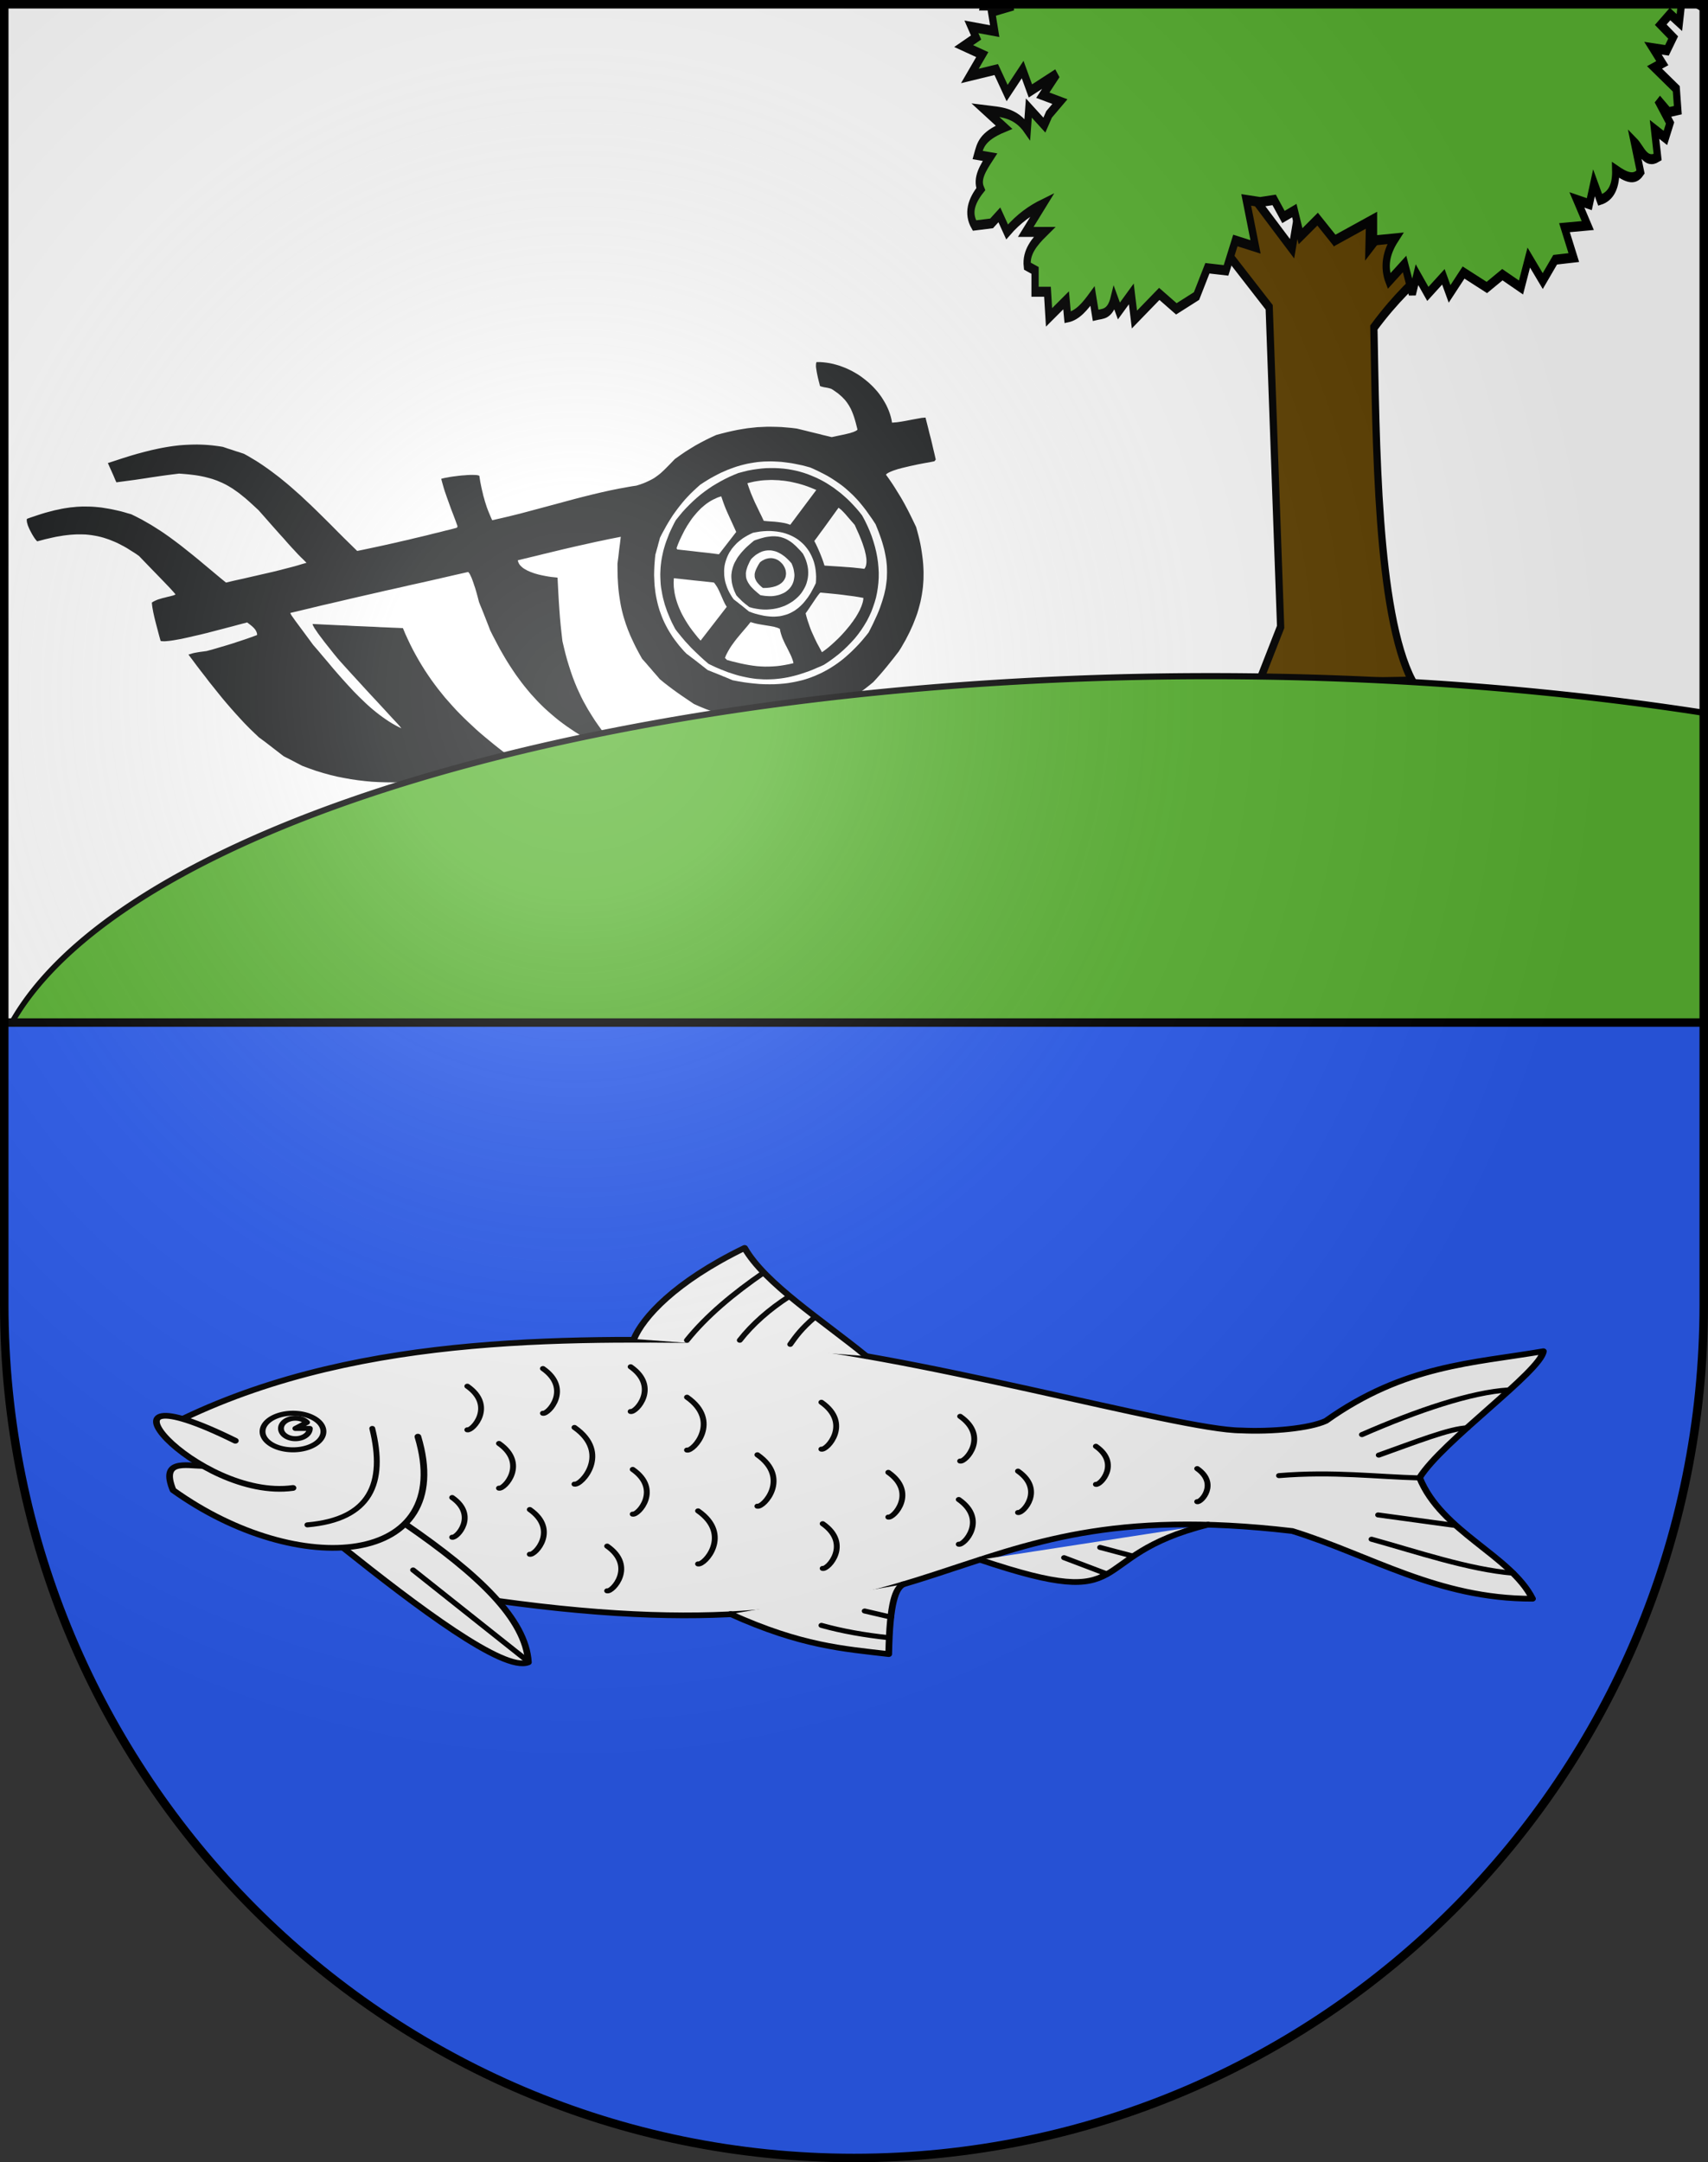 <?xml version="1.0" encoding="UTF-8" standalone="no"?>
<!-- Created with Inkscape (http://www.inkscape.org/) -->

<svg
   xmlns:dc="http://purl.org/dc/elements/1.1/"
   xmlns:cc="http://creativecommons.org/ns#"
   xmlns:rdf="http://www.w3.org/1999/02/22-rdf-syntax-ns#"
   xmlns:svg="http://www.w3.org/2000/svg"
   xmlns="http://www.w3.org/2000/svg"
   xmlns:xlink="http://www.w3.org/1999/xlink"
   version="1.0"
   width="603"
   height="763"
   id="svg20">
  <rect width="100%" height="100%" fill="#333333" stroke="none"/>
  <desc
     id="desc22">Coat of Arms of Canton of Freiburg (Fribourg)</desc>
  <defs
     id="defs29">
    <linearGradient
       id="linearGradient2893">
      <stop
         id="stop2895"
         style="stop-color:#ffffff;stop-opacity:0.314"
         offset="0" />
      <stop
         id="stop2897"
         style="stop-color:#ffffff;stop-opacity:0.251"
         offset="0.19" />
      <stop
         id="stop2901"
         style="stop-color:#6b6b6b;stop-opacity:0.125"
         offset="0.6" />
      <stop
         id="stop2899"
         style="stop-color:#000000;stop-opacity:0.125"
         offset="1" />
    </linearGradient>
    <radialGradient
       cx="858.042"
       cy="579.933"
       r="300"
       fx="858.042"
       fy="579.933"
       id="radialGradient3236"
       xlink:href="#linearGradient2893"
       gradientUnits="userSpaceOnUse"
       gradientTransform="matrix(1.215,0,0,1.267,-839.192,-490.489)" />
    <clipPath
       id="clipPath4177">
      <path
         d="m 1.5,1.5 0,458.868 C 1.5,626.679 135.815,761.5 301.5,761.5 467.185,761.5 601.5,626.679 601.5,460.368 L 601.5,1.5 1.5,1.5 z"
         id="path4179"
         style="fill:none;stroke:#000000;stroke-width:3;stroke-miterlimit:4;stroke-opacity:1;stroke-dasharray:none;display:inline" />
    </clipPath>
    <clipPath
       id="clipPath4181">
      <path
         d="m 1.5,1.5 0,458.868 C 1.5,626.679 135.815,761.5 301.5,761.5 467.185,761.5 601.5,626.679 601.5,460.368 L 601.5,1.5 1.5,1.5 z"
         id="path4183"
         style="fill:none;stroke:#000000;stroke-width:3;stroke-miterlimit:4;stroke-opacity:1;stroke-dasharray:none;display:inline" />
    </clipPath>
    <clipPath
       id="clipPath4251">
      <path
         d="m -134.111,23.494 0,387.337 c 0,140.385 134.315,254.19 300,254.19 165.685,0 300,-113.805 300,-254.19 l 0,-387.337 -600,0 z"
         id="path4253"
         style="fill:none;stroke:#000000;stroke-width:3;stroke-miterlimit:4;stroke-opacity:1;stroke-dasharray:none;display:inline" />
    </clipPath>
    <clipPath
       id="clipPath4255">
      <path
         d="m -272.243,99.732 0,273.466 c 0,99.114 110.082,179.462 245.875,179.462 135.793,0 245.875,-80.348 245.875,-179.462 l 0,-273.466 -491.749,0 z"
         id="path4257"
         style="fill:none;stroke:#000000;stroke-width:3;stroke-miterlimit:4;stroke-opacity:1;stroke-dasharray:none;display:inline" />
    </clipPath>
  </defs>
  <g
     id="layer1"
     style="display:inline">
    <path
       d="m 1.5,1.5 0,458.868 C 1.5,626.678 135.815,761.5 301.5,761.5 467.185,761.5 601.5,626.678 601.5,460.368 l 0,-458.868 -600,0 z"
       id="path1899"
       style="fill:#ffffff;fill-opacity:1" />
  </g>
  <g
     id="layer2"
     style="display:inline">
    <g
       transform="matrix(-0.657,-0.461,-0.491,0.634,736.821,480.457)"
       id="g3075">
      <path
         d="m 789.927,238.11 -1.159,-0.192 -1.159,-0.153 -1.159,-0.153 -1.159,-0.153 -1.121,-0.153 -1.159,-0.153 -1.121,-0.153 -3.169,-0.844 -3.092,-0.882 -2.976,-0.997 -2.937,-1.074 -2.86,-1.151 -2.782,-1.266 -2.744,-1.304 -2.667,-1.381 -2.628,-1.458 -2.551,-1.496 -2.512,-1.611 -2.435,-1.649 -2.396,-1.688 -2.396,-1.764 -2.319,-1.803 -2.28,-1.841 -2.241,-1.879 -2.203,-1.956 -2.203,-1.956 -2.164,-2.033 -2.164,-2.033 -2.125,-2.071 -2.087,-2.11 -2.087,-2.11 -4.174,-4.296 -4.135,-4.373 -4.135,-4.373 -4.174,-4.411 2.628,0 2.628,-0.038 2.628,-0.038 2.589,-0.077 2.589,-0.115 2.551,-0.153 2.551,-0.192 2.512,-0.192 2.551,-0.23 2.512,-0.269 2.473,-0.345 2.512,-0.345 2.473,-0.384 2.435,-0.422 2.473,-0.46 2.435,-0.537 2.435,-0.575 2.435,-0.575 2.435,-0.69 2.396,-0.69 2.396,-0.767 2.396,-0.805 2.396,-0.882 2.396,-0.921 2.396,-0.997 2.357,-1.036 2.396,-1.112 2.357,-1.151 2.357,-1.227 2.357,-1.304 2.357,-1.342 2.357,-1.458 2.048,1.342 2.01,1.342 2.048,1.342 2.01,1.342 2.048,1.304 2.01,1.342 2.048,1.342 2.01,1.342 2.048,1.342 2.048,1.304 2.01,1.342 2.048,1.342 2.048,1.342 2.048,1.342 2.01,1.304 2.048,1.342 -0.077,0.153 -0.193,0.153 -0.309,0.153 -0.348,0.192 -0.889,0.422 -1.159,0.422 -1.314,0.499 -1.507,0.499 -1.584,0.499 -1.662,0.537 -3.285,0.959 -3.014,0.882 -2.357,0.652 -1.353,0.345 -4.56,1.036 -4.328,0.959 -4.058,0.882 -3.826,0.844 -3.555,0.767 -3.323,0.69 -3.014,0.652 -2.705,0.575 -2.435,0.537 -2.125,0.46 -1.855,0.384 -1.469,0.307 -1.198,0.269 -0.812,0.23 -0.502,0.153 -0.155,0.077 1.546,0.23 1.546,0.192 1.584,0.153 1.623,0.077 1.623,0.038 1.623,0 1.662,-0.038 1.662,-0.077 1.662,-0.115 1.7,-0.153 1.662,-0.192 1.7,-0.23 1.739,-0.269 1.7,-0.268 1.739,-0.307 1.7,-0.307 3.439,-0.729 3.439,-0.767 3.401,-0.805 3.401,-0.844 3.323,-0.882 3.285,-0.844 3.208,-0.844 3.13,-0.767 5.449,-1.803 4.096,-1.342 2.937,-0.959 1.971,-0.69 1.198,-0.422 0.618,-0.307 0.155,-0.077 0.116,-0.077 0.039,-0.077 0,-0.077 -4.792,-5.715 -4.212,-5.063 -3.787,-4.449 -3.362,-3.989 -3.053,-3.605 -2.782,-3.26 -2.589,-3.03 -2.473,-2.915 -2.435,-2.8 -2.435,-2.838 -2.512,-2.953 -2.705,-3.107 -2.898,-3.375 -3.208,-3.759 -3.555,-4.181 -4.019,-4.679 -0.232,0.038 -0.271,0.077 -0.309,0.077 -0.348,0.153 -0.773,0.422 -0.889,0.499 -0.927,0.614 -1.005,0.69 -1.005,0.729 -1.043,0.729 -1.932,1.496 -1.623,1.304 -1.121,0.921 -0.425,0.345 -1.43,0.921 -1.43,0.882 -1.469,0.921 -1.43,0.921 -1.43,0.921 -1.43,0.921 -1.43,0.921 -1.391,0.921 -2.164,1.151 -2.125,1.074 -2.125,1.074 -2.087,1.036 -2.087,0.959 -2.125,0.959 -2.048,0.882 -2.087,0.844 -2.087,0.805 -2.048,0.767 -2.048,0.69 -2.087,0.69 -2.048,0.614 -2.087,0.575 -2.048,0.537 -2.087,0.46 -2.087,0.46 -2.087,0.384 -2.125,0.345 -2.125,0.268 -2.125,0.23 -2.125,0.192 -2.164,0.153 -2.203,0.077 -2.203,0.038 -2.203,-0.038 -2.241,-0.038 -2.28,-0.153 -2.28,-0.153 -2.357,-0.23 -2.319,-0.307 -2.396,-0.345 -1.391,-0.384 -1.391,-0.384 -1.391,-0.422 -1.391,-0.384 -1.353,-0.384 -1.391,-0.384 -1.353,-0.384 -1.353,-0.345 1.662,-0.384 1.7,-0.384 1.7,-0.384 1.662,-0.384 1.7,-0.345 1.662,-0.384 1.7,-0.345 1.7,-0.384 2.821,-0.959 2.744,-0.997 2.628,-1.074 2.551,-1.074 1.237,-0.575 1.198,-0.575 1.237,-0.575 1.198,-0.614 1.159,-0.614 1.159,-0.652 1.159,-0.652 1.159,-0.652 2.241,-1.381 2.241,-1.458 2.203,-1.534 2.203,-1.611 2.241,-1.688 2.203,-1.764 2.241,-1.879 2.28,-1.956 2.435,-2.608 2.435,-2.647 2.396,-2.685 2.319,-2.685 2.357,-2.762 2.28,-2.723 2.319,-2.8 2.28,-2.762 0.618,0.345 0.812,0.46 0.927,0.537 1.121,0.575 1.198,0.575 1.275,0.575 1.353,0.575 1.391,0.499 0.696,0.23 0.734,0.192 0.696,0.192 0.696,0.153 0.696,0.153 0.657,0.077 0.696,0.077 0.657,0.038 0.618,0 0.618,-0.077 0.58,-0.077 0.58,-0.153 0.502,-0.192 0.502,-0.269 0.464,-0.307 0.425,-0.345 -1.855,-2.263 -1.855,-2.225 -1.855,-2.225 -1.855,-2.263 -1.855,-2.225 -1.855,-2.225 -1.855,-2.225 -1.855,-2.186 -1.855,-2.186 -1.855,-2.148 -1.855,-2.148 -1.816,-2.11 -1.855,-2.071 -1.816,-2.071 -1.816,-1.995 -1.816,-1.995 -0.773,1.342 -0.773,1.304 -0.734,1.304 -0.773,1.342 -0.773,1.304 -0.773,1.304 -0.734,1.304 -0.773,1.342 -1.894,2.493 -1.855,2.378 -0.927,1.112 -0.927,1.112 -0.927,1.074 -0.927,1.036 -0.927,0.997 -0.927,0.959 -0.966,0.959 -0.927,0.921 -0.966,0.921 -0.966,0.882 -0.966,0.844 -1.005,0.844 -1.005,0.805 -1.043,0.805 -1.043,0.767 -1.043,0.767 -1.082,0.729 -1.121,0.767 -1.121,0.69 -1.159,0.729 -1.198,0.69 -1.237,0.69 -1.237,0.69 -1.275,0.69 -2.667,1.342 -2.821,1.342 -1.469,0.345 -1.469,0.345 -1.469,0.384 -1.469,0.345 -1.43,0.384 -1.469,0.345 -1.43,0.345 -1.43,0.384 -2.551,0.192 -2.396,0.115 -2.357,0.077 -2.319,0.038 -2.241,0 -2.241,-0.038 -2.28,-0.038 -2.241,-0.038 -2.744,-0.537 -2.667,-0.614 -2.628,-0.69 -2.589,-0.805 -2.512,-0.844 -2.473,-0.959 -2.435,-1.036 -2.357,-1.112 -2.28,-1.189 -2.241,-1.227 -2.203,-1.342 -2.087,-1.419 -2.087,-1.458 -1.971,-1.573 -1.932,-1.611 -1.855,-1.688 -1.778,-1.726 -1.739,-1.841 -1.623,-1.879 -1.584,-1.918 -1.507,-2.033 -1.43,-2.033 -1.353,-2.148 -1.275,-2.186 -1.198,-2.225 -1.082,-2.301 -1.043,-2.34 -0.927,-2.378 -0.889,-2.455 -0.773,-2.532 -0.657,-2.532 -0.618,-2.608 -0.193,-2.263 -0.155,-2.301 -0.116,-2.263 -0.077,-2.225 -0.039,-2.225 -0.039,-2.148 0,-2.11 0,-1.995 0.193,-2.033 0.271,-1.956 0.271,-1.956 0.348,-1.879 0.348,-1.879 0.425,-1.803 0.425,-1.803 0.502,-1.726 0.502,-1.726 0.541,-1.688 0.618,-1.649 0.657,-1.611 0.657,-1.573 0.734,-1.534 0.773,-1.534 0.812,-1.496 0.85,-1.496 0.927,-1.458 0.927,-1.419 1.005,-1.381 1.043,-1.419 1.082,-1.342 1.121,-1.342 1.198,-1.342 1.237,-1.304 1.275,-1.304 1.314,-1.304 1.391,-1.304 1.43,-1.266 1.507,-1.266 1.507,-1.227 1.584,-1.266 3.014,-1.649 2.937,-1.573 1.469,-0.767 1.468,-0.729 1.469,-0.729 1.469,-0.69 1.507,-0.69 1.546,-0.652 1.546,-0.652 1.546,-0.652 1.623,-0.652 1.623,-0.614 1.7,-0.614 1.7,-0.575 0,-0.384 -0.116,-0.384 -0.155,-0.422 -0.232,-0.499 -0.271,-0.499 -0.309,-0.537 -0.348,-0.575 -0.425,-0.614 -0.889,-1.266 -1.043,-1.304 -1.121,-1.342 -1.159,-1.381 -2.319,-2.647 -2.164,-2.34 -1.7,-1.803 -1.005,-1.112 0,-0.499 0,-0.46 1.855,-1.611 1.855,-1.573 1.816,-1.573 1.855,-1.573 1.894,-1.534 1.855,-1.573 1.855,-1.534 1.894,-1.573 0.618,0.537 0.618,0.537 0.58,0.614 0.58,0.614 1.198,1.266 1.198,1.304 1.237,1.342 1.314,1.381 0.696,0.69 0.696,0.69 0.773,0.652 0.773,0.69 1.005,-0.959 1.043,-0.882 1.121,-0.844 1.121,-0.767 1.198,-0.729 1.237,-0.69 1.275,-0.614 1.314,-0.575 1.314,-0.537 1.353,-0.46 1.391,-0.422 1.43,-0.345 1.43,-0.307 1.43,-0.23 1.43,-0.192 1.469,-0.115 1.469,-0.077 1.469,-0.038 1.469,0.038 1.469,0.115 1.469,0.153 1.43,0.23 1.469,0.269 1.391,0.345 1.43,0.384 1.353,0.46 1.353,0.499 1.314,0.575 1.314,0.652 1.237,0.69 1.237,0.767 1.159,0.844 0,0.153 -0.077,0.192 -0.077,0.192 -0.116,0.23 -0.309,0.46 -0.386,0.537 -0.502,0.537 -0.58,0.575 -0.58,0.575 -0.657,0.614 -1.275,1.151 -1.275,1.074 -1.043,0.844 -0.696,0.614 -0.386,-0.038 -0.464,-0.153 -0.502,-0.192 -0.541,-0.23 -0.618,-0.307 -0.657,-0.307 -0.734,-0.307 -0.812,-0.268 -0.85,-0.077 -0.85,0 -0.773,0 -0.773,0 -0.773,0.038 -0.696,0.077 -0.734,0.077 -0.657,0.077 -0.696,0.153 -0.657,0.115 -0.618,0.153 -0.618,0.192 -0.618,0.192 -0.58,0.23 -0.618,0.23 -0.58,0.268 -1.121,0.537 -1.121,0.652 -1.082,0.69 -1.121,0.767 -1.121,0.844 -1.121,0.882 -1.159,0.959 -1.198,0.997 0,0.192 0.039,0.192 0.077,0.23 0.077,0.23 0.271,0.499 0.309,0.575 0.425,0.575 0.425,0.614 0.502,0.614 0.541,0.652 1.159,1.342 1.159,1.304 1.043,1.189 0.927,1.036 1.816,0.729 1.778,0.729 1.816,0.69 1.816,0.729 1.816,0.729 1.778,0.69 1.816,0.729 1.816,0.729 1.971,1.074 1.932,1.151 1.855,1.112 1.778,1.189 1.7,1.189 1.7,1.227 1.623,1.304 1.623,1.304 1.546,1.419 1.546,1.419 1.507,1.534 1.507,1.573 1.507,1.688 1.507,1.764 1.507,1.841 1.507,1.918 1.198,2.225 1.121,2.225 1.043,2.225 1.005,2.263 0.927,2.378 0.927,2.455 0.85,2.608 0.85,2.762 0.309,2.877 0.309,2.532 0.155,1.189 0.193,1.151 0.193,1.112 0.271,1.074 0.309,1.074 0.348,1.112 0.464,1.074 0.541,1.112 0.618,1.189 0.696,1.189 0.85,1.304 0.966,1.342 1.353,1.342 1.314,1.381 1.314,1.419 1.314,1.381 2.589,2.877 2.551,2.953 2.512,2.992 2.512,3.068 2.473,3.069 2.473,3.145 2.473,3.145 2.473,3.145 2.512,3.184 2.512,3.184 2.551,3.222 2.589,3.145 2.667,3.184 2.705,3.145 1.159,-0.652 1.121,-0.69 1.121,-0.69 1.082,-0.69 1.082,-0.729 1.043,-0.767 1.043,-0.767 1.005,-0.805 1.043,-0.805 0.966,-0.844 1.005,-0.844 0.966,-0.844 1.932,-1.764 1.894,-1.879 0.193,0.038 0.232,0.077 0.271,0.115 0.271,0.115 0.696,0.422 0.773,0.537 0.85,0.614 0.927,0.729 0.927,0.805 1.005,0.844 0.966,0.882 0.966,0.921 0.927,0.882 0.889,0.882 0.773,0.844 0.734,0.767 0.58,0.69 0.464,0.575 -1.082,0.882 -1.121,0.882 -1.121,0.882 -1.121,0.844 -2.357,1.649 -2.357,1.611 -2.357,1.611 -2.357,1.534 -2.319,1.534 -2.241,1.534 -0.077,0.153 -0.077,0.192 -0.039,0.192 0,0.192 1.623,2.071 1.7,2.033 1.662,2.071 1.739,2.071 1.7,2.11 1.739,2.071 1.778,2.11 1.739,2.11 1.816,2.11 1.778,2.11 1.855,2.148 1.816,2.11 1.855,2.11 1.855,2.11 1.894,2.148 1.894,2.11 3.98,-0.652 3.98,-0.652 3.98,-0.69 4.058,-0.729 4.058,-0.69 4.096,-0.69 4.096,-0.652 4.135,-0.575 2.048,-0.307 2.087,-0.23 2.048,-0.23 2.087,-0.23 2.087,-0.192 2.087,-0.153 2.048,-0.153 2.087,-0.077 2.087,-0.077 2.087,-0.038 2.087,0 2.087,0.038 2.087,0.077 2.048,0.153 2.087,0.153 2.087,0.23 1.121,0.345 1.159,0.345 1.121,0.384 1.159,0.345 1.159,0.345 1.159,0.384 1.159,0.345 1.159,0.345 1.469,0.729 1.43,0.767 1.391,0.767 1.353,0.805 1.353,0.844 1.275,0.844 1.275,0.882 1.237,0.921 1.198,0.921 1.198,0.959 1.159,0.959 1.159,0.997 1.121,1.036 1.082,1.036 1.082,1.074 1.043,1.074 1.043,1.112 1.043,1.151 1.005,1.151 1.043,1.189 1.971,2.416 1.971,2.493 1.932,2.57 1.932,2.685 1.932,2.762 1.971,2.8 -1.043,0.614 -1.043,0.614 -1.005,0.575 -1.043,0.614 -1.005,0.575 -1.005,0.614 -1.005,0.614 -1.005,0.575 -2.86,-2.762 -2.86,-2.762 -2.744,-2.723 -2.589,-2.608 -2.473,-2.455 -2.241,-2.186 -2.01,-1.918 -1.7,-1.611 -1.314,-0.805 -1.275,-0.767 -1.237,-0.729 -1.198,-0.652 -1.198,-0.652 -1.159,-0.575 -1.159,-0.537 -1.121,-0.499 -1.082,-0.422 -1.121,-0.422 -1.082,-0.384 -1.043,-0.307 -1.082,-0.307 -1.082,-0.23 -1.043,-0.23 -1.082,-0.192 -1.043,-0.153 -1.082,-0.115 -1.082,-0.077 -1.082,-0.077 -1.121,0 -1.121,0 -1.159,0 -1.159,0.077 -2.435,0.153 -2.512,0.269 -2.667,0.345 -2.821,0.384 -4.212,0.997 -3.671,0.882 -3.246,0.767 -2.782,0.652 -2.435,0.537 -2.048,0.499 -1.816,0.422 -1.546,0.345 -1.353,0.269 -1.198,0.268 -1.082,0.23 -1.043,0.192 -1.005,0.192 -1.043,0.153 -1.121,0.192 -1.237,0.23 1.237,1.611 1.237,1.688 1.314,1.688 1.353,1.688 1.391,1.726 1.391,1.726 1.43,1.726 1.469,1.726 1.507,1.764 1.468,1.726 1.507,1.764 1.469,1.726 1.507,1.764 1.507,1.726 1.469,1.726 1.43,1.726 3.208,-0.23 3.208,-0.268 3.208,-0.268 3.208,-0.269 3.169,-0.268 3.208,-0.23 3.169,-0.192 3.208,-0.192 3.208,-0.115 3.208,-0.077 1.584,0 1.623,0 1.584,0.038 1.623,0.077 1.623,0.077 1.584,0.077 1.623,0.153 1.623,0.153 1.623,0.153 1.623,0.23 1.623,0.23 1.662,0.269 1.507,0.537 1.469,0.499 1.468,0.537 1.391,0.575 1.353,0.575 1.314,0.575 1.275,0.614 1.237,0.614 1.237,0.614 1.198,0.69 1.121,0.652 1.159,0.729 1.082,0.729 1.082,0.767 1.082,0.767 1.005,0.805 1.043,0.844 0.966,0.882 1.005,0.882 0.966,0.959 0.966,0.959 0.927,0.997 0.927,1.074 0.966,1.074 0.889,1.112 0.927,1.151 0.927,1.189 0.927,1.266 0.889,1.266 0.927,1.342 0.927,1.342 0.927,1.419 -0.077,0.23 -0.116,0.192 -0.116,0.192 -0.193,0.192 -0.425,0.46 -0.541,0.422 -0.58,0.46 -0.696,0.422 -0.696,0.422 -0.773,0.422 -0.773,0.384 -0.773,0.384 -0.773,0.345 -0.734,0.307 -0.696,0.269 -0.618,0.192 -0.58,0.153 -0.464,0.077 -1.121,-1.381 -1.082,-1.381 -1.082,-1.266 -1.082,-1.266 -1.043,-1.189 -1.082,-1.112 -1.043,-1.074 -1.043,-0.997 -1.082,-0.997 -1.043,-0.882 -1.082,-0.882 -1.082,-0.805 -1.082,-0.767 -1.082,-0.729 -1.121,-0.652 -1.121,-0.614 -1.159,-0.575 -1.159,-0.537 -1.198,-0.499 -1.237,-0.46 -1.237,-0.384 -1.275,-0.384 -1.314,-0.307 -1.314,-0.307 -1.391,-0.268 -1.43,-0.192 -1.43,-0.192 -1.507,-0.153 -1.546,-0.077 -1.584,-0.077 -1.662,-0.077 -1.662,0 -7.343,1.419 -5.488,1.036 -3.98,0.767 -2.705,0.537 -1.7,0.384 -1.005,0.23 -0.541,0.153 -0.348,0.153 0.271,0.46 0.309,0.499 0.386,0.46 0.386,0.499 0.85,0.997 0.85,1.074 0.464,0.537 0.425,0.575 0.425,0.575 0.425,0.575 0.386,0.652 0.348,0.652 0.309,0.652 0.232,0.69 -0.734,0.805 -0.773,0.805 -0.812,0.767 -0.812,0.767 -1.7,1.496 -1.739,1.458 -1.739,1.419 -1.7,1.381 -1.7,1.381 -1.662,1.304 -0.425,-0.153 -0.464,-0.307 -0.58,-0.384 -0.58,-0.499 -0.657,-0.575 -0.734,-0.69 -0.734,-0.729 -0.773,-0.805 -1.7,-1.803 -1.778,-2.033 -1.855,-2.186 -1.932,-2.263 -1.932,-2.34 -1.894,-2.378 -1.855,-2.301 -1.739,-2.186 -1.662,-2.071 -1.469,-1.879 -1.314,-1.649 -1.082,-1.342 -0.889,0.038 -0.966,0.038 -1.005,0.077 -0.966,0.153 -0.464,0.115 -0.425,0.115 -0.425,0.192 -0.425,0.192 -0.348,0.23 -0.348,0.23 -0.309,0.307 -0.271,0.345 1.43,2.225 1.507,2.263 1.584,2.263 1.623,2.34 1.7,2.34 1.778,2.378 1.778,2.378 1.894,2.416 1.198,1.151 0.927,0.882 0.696,0.729 0.541,0.575 0.502,0.537 0.425,0.537 0.464,0.652 0.58,0.767 -2.898,0.921 -2.937,0.959 -2.937,0.921 -2.937,0.882 -2.937,0.921 -2.937,0.844 -2.937,0.844 -2.976,0.844 -2.937,0.767 -2.937,0.729 -2.937,0.69 -2.937,0.652 -2.898,0.614 -2.937,0.537 -2.898,0.46 -2.898,0.422 -1.739,0.038 -1.7,0.038 -1.7,0.077 -1.7,0.077 -1.7,0.077 -1.7,0.077 -1.662,0.077 -1.7,0.077 z"
         id="path2414"
         style="fill:#131516;fill-opacity:1;fill-rule:evenodd;stroke:none" />
      <path
         d="m 665.181,99.49 -1.469,-0.345 -1.43,-0.345 -1.43,-0.345 -1.43,-0.307 -1.43,-0.345 -1.43,-0.307 -1.391,-0.307 -2.241,-1.036 -2.125,-1.036 -2.087,-1.112 -1.971,-1.112 -1.932,-1.151 -1.816,-1.189 -1.739,-1.227 -1.7,-1.266 -1.584,-1.304 -1.507,-1.304 -1.469,-1.381 -1.353,-1.419 -1.314,-1.458 -1.237,-1.458 -1.159,-1.534 -1.082,-1.573 -1.005,-1.611 -0.927,-1.649 -0.889,-1.688 -0.812,-1.764 -0.734,-1.764 -0.657,-1.803 -0.618,-1.879 -0.541,-1.918 -0.464,-1.956 -0.386,-1.995 -0.348,-2.071 -0.271,-2.11 -0.232,-2.148 -0.155,-2.186 -0.077,-2.225 -0.039,-2.301 0.348,-1.879 0.348,-1.803 0.386,-1.764 0.386,-1.688 0.386,-1.649 0.425,-1.611 0.464,-1.534 0.502,-1.496 0.502,-1.458 0.541,-1.419 0.541,-1.381 0.618,-1.342 0.618,-1.342 0.696,-1.266 0.696,-1.227 0.734,-1.227 0.812,-1.151 0.812,-1.151 0.889,-1.151 0.889,-1.112 0.966,-1.074 1.005,-1.074 1.082,-1.036 1.121,-1.036 1.159,-1.036 1.237,-0.997 1.275,-0.997 1.353,-0.997 1.391,-0.959 1.469,-0.997 1.507,-0.959 1.584,-0.997 2.435,-0.959 2.396,-0.844 2.28,-0.805 2.28,-0.69 1.121,-0.307 1.121,-0.307 1.121,-0.268 1.121,-0.23 1.121,-0.23 1.121,-0.192 1.121,-0.153 1.121,-0.153 1.121,-0.115 1.121,-0.115 1.159,-0.077 1.159,-0.038 1.159,0 1.159,0 1.198,0.038 1.198,0.038 1.237,0.077 1.275,0.115 1.237,0.153 1.314,0.192 1.314,0.192 1.353,0.23 1.353,0.23 1.391,0.307 1.584,0.575 1.546,0.575 1.469,0.652 1.469,0.652 1.43,0.652 1.391,0.729 1.353,0.729 1.314,0.729 1.275,0.805 1.237,0.805 1.237,0.844 1.159,0.882 1.159,0.882 1.121,0.959 1.082,0.959 1.043,1.036 1.005,1.036 1.005,1.074 0.966,1.151 0.927,1.151 0.889,1.189 0.85,1.227 0.85,1.304 0.812,1.304 0.773,1.381 0.773,1.381 0.696,1.458 0.696,1.496 0.696,1.573 0.618,1.573 0.618,1.649 0.58,1.688 0.348,1.879 0.309,1.841 0.271,1.841 0.193,1.764 0.155,1.764 0.077,1.764 0.039,1.764 0,1.764 -0.039,1.764 -0.077,1.764 -0.155,1.803 -0.193,1.841 -0.232,1.841 -0.309,1.918 -0.309,1.995 -0.386,1.995 -0.386,0.882 -0.348,0.882 -0.348,0.882 -0.386,0.882 -0.348,0.882 -0.348,0.882 -0.386,0.921 -0.348,0.921 -0.812,1.381 -0.85,1.342 -0.85,1.342 -0.889,1.304 -0.889,1.266 -0.889,1.227 -0.966,1.189 -0.927,1.151 -0.966,1.151 -1.005,1.074 -1.005,1.074 -1.043,1.036 -1.082,0.997 -1.082,0.959 -1.121,0.959 -1.121,0.882 -1.159,0.882 -1.198,0.805 -1.198,0.805 -1.237,0.767 -1.275,0.729 -1.314,0.69 -1.314,0.652 -1.353,0.614 -1.391,0.575 -1.43,0.575 -1.469,0.499 -1.469,0.46 -1.507,0.46 -1.546,0.384 -1.584,0.384 -1.623,0.307 -1.507,0.038 -1.469,0.077 -1.469,0.038 -1.507,0.077 -1.468,0.077 -1.469,0.077 -1.43,0.077 -1.469,0.077 z"
         id="path2418"
         style="fill:#ffffff;fill-opacity:1;fill-rule:evenodd;stroke:none" />
      <path
         d="m 666.109,97.074 -1.855,-0.345 -1.778,-0.384 -1.739,-0.422 -1.7,-0.422 -1.623,-0.499 -1.584,-0.499 -1.546,-0.537 -1.507,-0.614 -1.43,-0.614 -1.43,-0.652 -1.353,-0.69 -1.353,-0.729 -1.275,-0.805 -1.275,-0.805 -1.198,-0.844 -1.198,-0.921 -1.159,-0.921 -1.121,-0.997 -1.082,-0.997 -1.082,-1.074 -1.043,-1.112 -1.005,-1.151 -1.005,-1.227 -0.966,-1.227 -0.927,-1.304 -0.927,-1.342 -0.927,-1.381 -0.889,-1.458 -0.85,-1.496 -0.889,-1.534 -0.85,-1.573 -0.889,-2.57 -0.734,-2.493 -0.657,-2.532 -0.502,-2.493 -0.386,-2.455 -0.271,-2.416 -0.193,-2.416 -0.039,-2.34 0.077,-2.34 0.193,-2.301 0.271,-2.301 0.425,-2.225 0.502,-2.186 0.657,-2.148 0.734,-2.148 0.812,-2.071 0.966,-2.033 1.043,-1.956 1.159,-1.956 1.237,-1.879 1.353,-1.841 1.469,-1.764 1.546,-1.726 1.662,-1.688 1.739,-1.611 1.855,-1.573 1.932,-1.496 2.01,-1.458 2.125,-1.381 2.203,-1.304 2.319,-1.266 2.357,-1.151 1.932,-0.575 1.932,-0.499 1.894,-0.422 1.932,-0.384 1.894,-0.307 1.894,-0.23 1.894,-0.192 1.894,-0.077 1.855,-0.077 1.855,0.038 1.855,0.077 1.816,0.153 1.816,0.23 1.816,0.307 1.778,0.384 1.778,0.422 1.739,0.499 1.7,0.575 1.7,0.652 1.662,0.729 1.662,0.805 1.623,0.882 1.584,0.959 1.584,1.036 1.546,1.112 1.507,1.151 1.468,1.266 1.43,1.342 1.43,1.419 1.391,1.496 1.314,1.611 1.314,1.649 1.082,1.803 1.043,1.879 0.927,1.841 0.889,1.918 0.812,1.918 0.773,1.956 0.657,1.956 0.618,2.033 0.541,2.033 0.464,2.11 0.386,2.11 0.309,2.148 0.271,2.225 0.193,2.263 0.077,2.301 0.039,2.34 -0.271,1.688 -0.348,1.688 -0.348,1.649 -0.386,1.611 -0.464,1.573 -0.464,1.573 -0.502,1.496 -0.541,1.458 -0.58,1.458 -0.657,1.419 -0.657,1.381 -0.696,1.342 -0.773,1.342 -0.773,1.266 -0.85,1.266 -0.85,1.227 -0.927,1.189 -0.966,1.189 -0.966,1.151 -1.043,1.112 -1.121,1.074 -1.121,1.074 -1.159,1.036 -1.237,0.997 -1.237,0.997 -1.314,0.921 -1.353,0.959 -1.43,0.882 -1.43,0.882 -1.507,0.882 -1.546,0.805 -1.584,0.805 -1.391,0.46 -1.391,0.384 -1.353,0.384 -1.314,0.345 -1.314,0.345 -1.275,0.268 -1.275,0.269 -1.237,0.268 -2.551,0.422 -2.551,0.384 -2.628,0.345 -2.705,0.268 z"
         id="path2420"
         style="fill:#131516;fill-opacity:1;fill-rule:evenodd;stroke:none" />
      <path
         d="m 660.621,90.592 -1.894,-0.767 -1.816,-0.729 -1.739,-0.767 -1.623,-0.767 -1.584,-0.805 -1.468,-0.805 -1.43,-0.882 -1.391,-0.921 -1.353,-0.997 -1.314,-1.036 -1.314,-1.112 -1.275,-1.189 -1.275,-1.304 -1.275,-1.381 -1.275,-1.496 0.696,-0.614 0.812,-0.575 0.812,-0.537 0.85,-0.499 1.778,-0.959 1.894,-0.997 0.927,-0.46 0.966,-0.537 0.927,-0.537 0.927,-0.537 0.889,-0.614 0.889,-0.652 0.85,-0.69 0.773,-0.729 0.618,0.115 0.657,0.153 0.618,0.23 0.696,0.23 1.391,0.652 1.469,0.729 1.546,0.767 1.584,0.767 0.85,0.384 0.85,0.345 0.85,0.307 0.889,0.307 0.039,2.186 0.116,2.378 0.116,2.493 0.077,2.532 0,1.304 -0.039,1.304 -0.039,1.266 -0.116,1.266 -0.155,1.227 -0.193,1.189 -0.232,1.189 -0.348,1.112 -0.309,0 -0.309,0.077 -0.309,0.038 -0.232,0.077 z"
         id="path2422"
         style="fill:#ffffff;fill-opacity:1;fill-rule:evenodd;stroke:none" />
      <path
         d="m 677.006,88.674 0,-2.34 0,-2.378 0,-2.34 0,-2.34 0,-2.378 0,-2.34 0,-2.34 0.696,-0.307 0.696,-0.307 0.696,-0.384 0.657,-0.345 1.353,-0.805 1.353,-0.805 1.391,-0.805 1.353,-0.729 0.696,-0.307 0.696,-0.268 0.734,-0.268 0.696,-0.192 1.894,1.074 1.894,1.074 1.894,1.074 1.855,1.074 1.894,1.074 1.894,1.074 1.894,1.074 1.894,1.074 -0.58,0.844 -0.541,0.805 -0.618,0.767 -0.618,0.767 -0.696,0.729 -0.657,0.69 -0.696,0.69 -0.734,0.652 -0.773,0.652 -0.773,0.614 -0.773,0.575 -0.812,0.575 -0.812,0.537 -0.85,0.537 -0.85,0.499 -0.85,0.499 -0.889,0.46 -0.85,0.422 -0.889,0.422 -0.927,0.422 -1.816,0.767 -1.816,0.69 -1.855,0.614 -1.816,0.537 -1.855,0.537 -1.778,0.422 z"
         id="path2424"
         style="fill:#ffffff;fill-opacity:1;fill-rule:evenodd;stroke:none" />
      <path
         d="m 666.572,67.885 -1.353,-0.422 -1.314,-0.499 -1.198,-0.499 -1.159,-0.499 -1.082,-0.575 -1.005,-0.575 -0.966,-0.614 -0.889,-0.652 -0.812,-0.69 -0.773,-0.69 -0.696,-0.767 -0.618,-0.767 -0.58,-0.767 -0.541,-0.844 -0.464,-0.844 -0.386,-0.882 -0.386,-0.882 -0.271,-0.921 -0.271,-0.959 -0.193,-0.997 -0.155,-0.997 -0.116,-1.036 -0.039,-1.074 0,-1.074 0,-1.112 0.077,-1.112 0.116,-1.189 0.193,-1.151 0.193,-1.227 0.232,-1.227 0.271,-1.266 0.812,-1.227 0.85,-1.189 0.927,-1.112 0.927,-1.036 0.966,-0.959 1.005,-0.882 1.005,-0.805 1.082,-0.729 1.082,-0.652 1.082,-0.575 1.121,-0.537 1.159,-0.422 1.121,-0.345 1.198,-0.307 1.159,-0.192 1.198,-0.115 1.198,-0.077 1.198,0.038 1.237,0.115 1.198,0.192 1.198,0.269 1.237,0.345 1.198,0.422 1.198,0.537 1.159,0.575 1.198,0.69 1.159,0.729 1.159,0.844 1.121,0.921 1.121,0.997 1.082,1.112 1.082,1.151 0.58,1.112 0.541,1.112 0.464,1.112 0.425,1.112 0.309,1.112 0.271,1.074 0.232,1.112 0.116,1.112 0.077,1.074 0.039,1.112 -0.077,1.074 -0.077,1.036 -0.193,1.074 -0.232,0.997 -0.309,1.036 -0.348,0.997 -0.386,0.959 -0.464,0.959 -0.541,0.921 -0.58,0.882 -0.657,0.844 -0.657,0.844 -0.773,0.805 -0.773,0.767 -0.85,0.729 -0.927,0.69 -0.927,0.652 -1.005,0.614 -1.082,0.575 -1.082,0.499 -1.159,0.499 -1.198,0.422 -1.082,0.038 -1.082,0.038 -1.082,0.077 -1.082,0.038 -1.082,0.077 -1.043,0.077 -1.082,0.077 -1.043,0.077 z"
         id="path2434"
         style="fill:#ffffff;fill-opacity:1;fill-rule:evenodd;stroke:none" />
      <path
         d="m 667.577,66.044 -1.43,-0.652 -1.314,-0.69 -1.275,-0.767 -1.198,-0.844 -1.082,-0.921 -1.043,-0.959 -0.927,-0.997 -0.85,-1.036 -0.773,-1.112 -0.696,-1.112 -0.58,-1.189 -0.502,-1.189 -0.425,-1.189 -0.309,-1.227 -0.232,-1.227 -0.155,-1.227 -0.039,-1.266 0.077,-1.227 0.155,-1.227 0.232,-1.227 0.348,-1.189 0.464,-1.151 0.541,-1.151 0.657,-1.112 0.773,-1.074 0.85,-1.036 0.966,-0.959 1.082,-0.921 1.198,-0.882 1.314,-0.805 1.391,-0.729 1.7,-0.422 1.623,-0.307 0.773,-0.153 0.773,-0.115 0.734,-0.077 0.696,-0.077 0.734,-0.038 0.657,0 0.696,0.038 0.657,0.038 0.657,0.077 0.618,0.115 0.618,0.153 0.618,0.192 0.618,0.192 0.58,0.269 0.58,0.268 0.58,0.345 0.58,0.345 0.58,0.422 0.541,0.422 0.541,0.499 0.58,0.537 0.541,0.537 0.541,0.614 0.541,0.69 0.541,0.69 0.541,0.767 0.58,0.805 0.541,0.844 0.386,1.803 0.348,1.764 0.155,0.882 0.116,0.882 0.077,0.882 0.077,0.844 0.039,0.882 0,0.844 0,0.844 -0.039,0.805 -0.116,0.844 -0.116,0.805 -0.116,0.767 -0.193,0.805 -0.232,0.767 -0.271,0.767 -0.309,0.729 -0.348,0.767 -0.386,0.69 -0.425,0.729 -0.502,0.69 -0.541,0.652 -0.58,0.652 -0.618,0.652 -0.696,0.614 -0.734,0.614 -0.812,0.575 -0.85,0.575 -0.927,0.537 -0.966,0.537 -1.237,0.268 -0.966,0.153 -0.812,0.153 -0.734,0.115 -0.773,0.077 -0.812,0.077 -1.043,0.038 -1.314,0.077 z"
         id="path2436"
         style="fill:#131516;fill-opacity:1;fill-rule:evenodd;stroke:none" />
      <path
         d="m 631.367,63.665 -0.232,-0.805 -0.232,-0.882 -0.232,-0.882 -0.386,-1.918 -0.348,-1.995 -0.309,-2.071 -0.232,-2.11 -0.155,-2.148 -0.077,-2.148 -0.039,-1.074 0.039,-1.036 0,-1.074 0.077,-1.036 0.039,-0.997 0.116,-0.997 0.116,-0.959 0.155,-0.959 0.155,-0.882 0.232,-0.882 0.193,-0.844 0.271,-0.805 0.271,-0.767 0.309,-0.729 0.348,-0.652 0.386,-0.614 1.855,0.882 1.932,0.959 1.971,1.074 2.087,1.112 2.087,1.151 2.125,1.227 2.164,1.266 2.164,1.266 0.077,0.307 0.039,0.46 0,0.575 0,0.652 -0.077,1.534 -0.116,1.726 -0.116,1.764 -0.116,1.688 -0.077,1.458 -0.039,1.074 -0.966,0.805 -0.927,0.729 -0.966,0.729 -1.005,0.69 -0.966,0.69 -0.966,0.652 -1.005,0.652 -1.005,0.575 -2.048,1.189 -2.048,1.112 -2.125,1.036 -2.125,1.036 z"
         id="path2438"
         style="fill:#ffffff;fill-opacity:1;fill-rule:evenodd;stroke:none" />
      <path
         d="m 707.729,62.937 -1.971,-1.112 -1.971,-1.112 -2.01,-1.112 -1.971,-1.112 -1.971,-1.112 -1.971,-1.074 -1.971,-1.074 0,-1.573 0,-1.534 0,-1.573 0,-1.534 0,-1.573 0,-1.534 0,-1.573 0,-1.534 3.401,-1.956 2.628,-1.496 2.01,-1.151 1.546,-0.921 1.275,-0.805 1.159,-0.767 1.275,-0.882 1.507,-1.074 0.541,0.729 0.502,0.767 0.425,0.805 0.425,0.805 0.386,0.844 0.348,0.844 0.309,0.882 0.271,0.882 0.232,0.921 0.193,0.959 0.193,0.921 0.116,0.959 0.116,0.997 0.077,0.997 0.039,0.959 0.039,0.997 0,1.036 -0.039,0.997 -0.077,0.997 -0.077,1.036 -0.077,0.997 -0.155,1.036 -0.116,0.997 -0.193,0.997 -0.386,1.995 -0.425,1.956 -0.502,1.918 -0.58,1.841 -0.155,0.038 -0.155,0.038 -0.116,0.077 -0.116,0.077 z"
         id="path2440"
         style="fill:#ffffff;fill-opacity:1;fill-rule:evenodd;stroke:none" />
      <path
         d="m 667.5,59.024 -0.889,-0.46 -0.812,-0.499 -0.773,-0.499 -0.734,-0.537 -0.657,-0.575 -0.58,-0.575 -0.541,-0.614 -0.502,-0.614 -0.425,-0.652 -0.386,-0.652 -0.348,-0.652 -0.271,-0.652 -0.193,-0.69 -0.155,-0.652 -0.116,-0.69 -0.039,-0.69 0,-0.69 0.077,-0.69 0.116,-0.652 0.193,-0.69 0.232,-0.652 0.309,-0.652 0.348,-0.652 0.386,-0.652 0.464,-0.614 0.541,-0.575 0.58,-0.575 0.618,-0.575 0.696,-0.537 0.734,-0.499 0.812,-0.499 0.657,-0.153 0.657,-0.153 0.657,-0.115 0.657,-0.115 0.618,-0.077 0.657,-0.077 0.618,-0.038 0.657,0 0.618,0 0.58,0.038 0.618,0.077 0.58,0.077 0.58,0.115 0.58,0.153 0.541,0.192 0.541,0.23 0.502,0.23 0.502,0.269 0.464,0.345 0.464,0.345 0.425,0.384 0.425,0.422 0.386,0.46 0.386,0.499 0.309,0.537 0.309,0.575 0.271,0.652 0.271,0.652 0.232,0.69 0.155,0.767 0.155,0.805 0.116,0.844 -0.077,0.767 -0.116,0.69 -0.155,0.69 -0.155,0.652 -0.155,0.652 -0.193,0.575 -0.193,0.537 -0.193,0.537 -0.232,0.499 -0.232,0.46 -0.271,0.46 -0.309,0.384 -0.309,0.384 -0.309,0.384 -0.348,0.307 -0.348,0.345 -0.425,0.269 -0.386,0.268 -0.464,0.23 -0.425,0.23 -0.502,0.192 -0.502,0.192 -0.541,0.192 -0.58,0.153 -0.58,0.115 -0.618,0.115 -0.657,0.115 -0.657,0.077 -1.43,0.153 -1.584,0.115 z"
         id="path2442"
         style="fill:#ffffff;fill-opacity:1;fill-rule:evenodd;stroke:none" />
      <path
         d="m 668.234,55.304 -1.043,-0.959 -0.889,-0.959 -0.734,-0.959 -0.541,-0.921 -0.386,-0.882 -0.271,-0.882 -0.116,-0.844 0,-0.805 0.116,-0.767 0.193,-0.729 0.348,-0.69 0.386,-0.652 0.502,-0.575 0.541,-0.537 0.618,-0.46 0.657,-0.384 0.734,-0.345 0.734,-0.269 0.773,-0.153 0.773,-0.115 0.773,-0.038 0.773,0.077 0.773,0.153 0.734,0.268 0.696,0.345 0.657,0.46 0.618,0.575 0.58,0.69 0.464,0.767 0.425,0.921 0.309,1.036 -0.077,1.074 -0.155,0.997 -0.155,0.882 -0.193,0.844 -0.232,0.767 -0.271,0.652 -0.155,0.307 -0.193,0.307 -0.193,0.268 -0.232,0.269 -0.193,0.268 -0.271,0.23 -0.232,0.192 -0.309,0.23 -0.309,0.153 -0.309,0.192 -0.348,0.153 -0.348,0.153 -0.773,0.23 -0.889,0.192 -1.005,0.153 -1.082,0.077 z"
         id="path2446"
         style="fill:#131516;fill-opacity:1;fill-rule:evenodd;stroke:none" />
      <path
         d="m 650.805,30.526 -2.551,-1.611 -1.932,-1.189 -1.546,-0.959 -1.275,-0.767 -1.237,-0.69 -1.314,-0.767 -1.623,-0.882 0.039,-0.46 0.077,-0.499 0.155,-0.499 0.232,-0.499 0.271,-0.499 0.309,-0.499 0.386,-0.499 0.386,-0.499 0.464,-0.499 0.464,-0.46 0.502,-0.499 0.58,-0.499 1.121,-0.959 1.237,-0.921 1.275,-0.921 1.275,-0.844 1.275,-0.805 1.237,-0.767 2.203,-1.266 1.7,-0.997 2.667,-0.652 2.01,-0.499 1.507,-0.384 1.121,-0.23 0.85,-0.153 0.696,-0.115 0.657,-0.038 0.773,-0.038 -0.077,2.263 -0.077,2.263 -0.077,2.263 -0.077,2.301 -0.077,2.263 -0.039,2.263 -0.077,2.263 -0.039,2.263 -1.353,0.69 -1.314,0.729 -1.314,0.767 -1.275,0.767 -1.275,0.805 -1.237,0.805 -1.198,0.844 -1.198,0.882 z"
         id="path2450"
         style="fill:#ffffff;fill-opacity:1;fill-rule:evenodd;stroke:none" />
      <path
         d="m 685.972,31.063 -1.314,-0.805 -1.275,-0.805 -1.275,-0.729 -1.275,-0.69 -1.275,-0.614 -0.657,-0.269 -0.618,-0.23 -0.657,-0.192 -0.618,-0.192 0.039,-2.378 0.039,-2.416 0.039,-2.378 0.039,-2.378 0.039,-2.416 0.039,-2.378 0.039,-2.378 0.039,-2.416 1.739,0.384 1.739,0.422 1.778,0.499 1.739,0.575 1.739,0.652 1.739,0.729 0.889,0.384 0.85,0.422 0.85,0.422 0.85,0.46 0.812,0.499 0.85,0.46 0.812,0.537 0.812,0.537 0.812,0.537 0.773,0.575 0.773,0.614 0.773,0.614 0.734,0.614 0.734,0.652 0.696,0.69 0.696,0.69 0.696,0.729 0.657,0.767 0.618,0.729 0.657,0.805 -0.966,0.69 -0.927,0.652 -0.966,0.652 -0.966,0.652 -2.01,1.227 -2.01,1.189 -2.048,1.112 -2.01,1.112 -2.01,1.074 -1.932,1.074 z"
         id="path2452"
         style="fill:#ffffff;fill-opacity:1;fill-rule:evenodd;stroke:none" />
    </g>
    <g
       transform="matrix(1.22,0,0,1.678,333.673,-165.847)"
       clip-path="url(#clipPath4255)"
       id="layer1-2">
      <g
         transform="translate(-17.581,-735.996)"
         id="g7256">
        <path
           d="m 103.307,872.94 -6.627,12.782 14.675,13.728 3.314,67.222 -6.627,12.308 30.658,-0.633 14.131,-0.179 c -10.361,-14.407 -10.513,-50.629 -11.179,-74.457 6.422,-6.328 11.906,-9.839 17.515,-13.728 l -9.941,-11.361 -8.994,8.521 0.473,-15.149 -10.415,12.782 -8.048,-16.095 -4.261,18.462 -14.675,-14.202 z"
           id="path1910"
           style="fill:#604100;fill-opacity:1;fill-rule:evenodd;stroke:#000000;stroke-width:2.097;stroke-linecap:butt;stroke-linejoin:miter;stroke-miterlimit:4;stroke-opacity:1;stroke-dasharray:none" />
        <path
           d="m 108.753,877.318 -4.044,-0.449 2.696,9.885 -5.841,-1.348 -2.696,6.29 -5.392,-0.449 -3.145,5.841 -5.841,2.696 -4.942,-3.145 -7.189,5.392 -0.899,-5.392 -3.594,3.594 -1.348,-2.696 c -1.2,3.586 -3.385,3.232 -5.392,3.594 l -0.899,-4.044 c -2.096,2.098 -4.26,4.061 -7.189,4.493 l -0.449,-3.594 -4.942,3.594 -0.449,-5.392 -3.594,0 0,-4.493 -2.246,-0.899 c -0.445,-2.919 2.045,-5.105 4.942,-7.189 l -5.392,0 4.942,-5.841 c -3.445,1.232 -6.889,2.923 -10.334,5.841 l -2.246,-3.594 -2.246,1.797 -4.942,0.449 c -2.026,-2.546 -0.959,-5.092 1.797,-7.638 -1.305,-2.246 0.693,-4.493 2.696,-6.739 l -3.594,-0.449 c 0.752,-1.947 1.136,-3.894 7.638,-5.841 l -5.392,-3.594 c 4.282,0.393 8.665,0.387 12.131,4.044 l 0.449,-4.493 4.493,3.594 1.348,-2.246 3.145,-2.696 -4.942,-1.348 4.044,-4.493 -7.638,3.594 -2.246,-4.493 -4.493,4.942 -3.145,-4.942 -7.638,1.348 3.594,-4.493 -5.392,-1.797 3.594,-1.797 -1.348,-2.246 6.739,0.899 -0.899,-4.044 6.29,-1.348 -8.537,0 0.899,-3.145 -7.638,0 3.594,-5.841 -2.696,-2.246 4.942,-3.145 0,-4.942 5.392,1.348 -0.899,-4.942 7.638,2.696 -1.797,-5.392 7.189,0 0.449,-2.246 -3.145,-0.899 1.348,-2.696 -5.392,2.696 -1.348,-3.594 -4.942,2.246 -3.145,-3.145 -4.493,0.449 0,-3.145 4.493,0 0.899,-3.594 4.044,1.797 6.29,-1.797 -4.942,-3.145 6.739,-2.246 -3.145,-2.696 2.246,-4.044 -4.942,-1.797 -1.797,-4.044 6.29,-1.797 -3.145,-3.594 4.942,-1.348 -2.246,-2.246 2.246,-2.246 -2.696,-4.044 4.493,-1.348 -0.899,-4.942 4.493,-0.449 c 0,0 -1.348,-5.392 2.246,-3.145 3.594,2.246 13.03,-0.449 13.03,-0.449 l -0.449,4.942 5.841,-1.348 1.348,4.942 1.797,-2.246 3.145,4.044 3.594,-2.246 c -1.69,-0.706 -2.232,-2.561 -3.145,-4.044 l 4.044,-0.449 2.246,3.145 c 1.647,-3.062 3.295,-1.97 4.942,-0.899 l 1.348,-1.797 -2.696,-10.334 3.594,-2.246 2.696,7.638 3.594,-4.493 2.246,3.594 c 1.629,-3.005 3.441,-5.918 6.739,-8.087 1.419,3.516 1.615,5.808 1.348,7.638 l 3.145,-1.348 3.594,4.044 -2.246,-8.537 c 4.284,-0.39 5.799,1.989 7.638,4.044 -0.812,-2.546 0.576,-5.092 3.145,-7.638 l 1.348,6.739 1.797,-4.493 6.739,-0.899 0,5.841 c 2.498,-4.534 5.646,-6.469 8.986,-7.638 l 1.348,8.986 5.841,-5.392 4.493,-0.449 -2.696,7.189 5.841,-0.449 5.392,-4.942 2.696,8.537 c 1.055,-2.043 1.483,-4.503 4.942,-4.942 l 0,4.044 c 2.307,-2.605 5.434,-3.981 9.435,-4.044 l 4.493,3.145 -5.392,4.044 6.29,-1.348 2.246,3.145 4.942,-4.493 c 1.333,1.576 -0.235,3.878 -2.246,6.29 l 9.435,-1.348 3.594,3.145 -5.392,1.348 3.594,2.246 2.696,0 4.493,-2.246 -6.29,7.189 c 2.788,1.719 4.134,3.726 2.696,6.29 l -7.189,-0.899 -0.899,0.899 3.594,3.594 -4.942,3.145 2.246,2.696 -3.145,5.841 4.942,-2.696 1.348,4.493 c 1.418,-2.327 2.377,-5.112 5.392,-5.841 l 2.696,-0.899 0.449,2.696 7.189,0.449 -2.696,5.392 c 3.486,-3.011 5.828,-1.448 8.537,-1.348 l -4.493,2.696 3.145,2.696 -3.594,0.899 c 1.393,2.595 0.174,4.536 -1.797,6.29 l 4.044,0 1.797,-3.145 3.594,1.348 1.348,3.145 5.841,-1.348 -0.899,3.145 7.189,2.246 -2.696,2.246 3.145,4.493 -4.044,3.145 -2.246,-3.145 -1.797,4.942 -3.145,-3.594 -0.899,4.493 4.942,2.246 4.493,-1.348 1.797,4.493 1.797,6.29 -6.29,-2.696 -0.899,5.841 -2.696,-1.797 -2.696,2.246 3.594,2.696 -1.797,2.696 -4.044,-0.449 2.696,3.145 -2.246,0.899 6.29,4.493 0.449,4.493 -2.696,0.449 -3.145,-2.696 3.594,4.942 -1.348,3.145 -3.145,-1.797 0.899,5.841 c -3.558,1.575 -4.716,-1.65 -6.739,-3.145 l 1.797,6.29 c -1.865,1.975 -4.49,0.909 -7.189,-0.449 0.109,3.302 -1.215,5.529 -4.493,6.29 l -1.797,-3.594 -1.348,4.493 -3.594,-0.899 3.145,5.392 -6.739,0.449 2.696,6.29 -5.392,0.449 -3.594,4.493 -4.044,-4.942 -2.246,6.29 -5.392,-2.696 -4.493,2.696 -6.739,-3.145 -4.044,4.493 -1.797,-3.594 -4.493,3.594 -3.145,-4.044 -1.348,4.044 -2.246,-6.29 -4.493,3.594 c -1.591,-2.995 -0.847,-5.991 1.797,-8.986 l -6.29,0.449 0,-4.493 -11.232,4.493 -4.942,-4.493 -4.942,3.594 -1.797,-5.392 -3.145,1.348 -2.696,-3.594 -4.044,0.449 z"
           id="path4587"
           style="fill:#5ab532;fill-opacity:1;fill-rule:evenodd;stroke:#000000;stroke-width:2.097;stroke-linecap:butt;stroke-linejoin:miter;stroke-miterlimit:4;stroke-opacity:1;stroke-dasharray:none" />
      </g>
    </g>
    <path
       d="m 158.1,473.59 a 431.423,128.16 0 1 1 0.705,0.068"
       transform="matrix(1,0,0,1.185,135.611,-26.333)"
       clip-path="url(#clipPath4251)"
       id="path4185"
       style="fill:#5ab532;fill-opacity:1;fill-rule:nonzero;stroke:#000000;stroke-width:1.838;stroke-miterlimit:4;stroke-opacity:1;stroke-dasharray:none" />
    <rect
       width="694.449"
       height="442.6"
       x="-39.785"
       y="360.834"
       clip-path="url(#clipPath4177)"
       id="rect3003"
       style="fill:#2b5df2;fill-opacity:1;fill-rule:nonzero;stroke:#000000;stroke-width:3;stroke-miterlimit:4;stroke-opacity:1;stroke-dasharray:none;display:inline" />
    <g
       transform="matrix(0.717,0,0,0.612,35.619,227.832)"
       id="layer1-1"
       style="fill:#ffffff;display:inline">
      <g
         transform="matrix(2.185,0,0,2.185,-810.256,-569.443)"
         id="g12947"
         style="fill:#ffffff;display:inline">
        <path
           d="m 389.377,464.589 c 41.239,-23.113 89.713,-21.06 127.704,-20.524 34.841,2.688 96.617,23.607 110.672,23.651 6.877,0.394 15.44,-0.522 19.139,-2.533 17.779,-14.808 33.153,-15.184 48.995,-18.373 -0.54,5.266 -22.777,23.733 -27.889,33.369 4.89,14.237 20.504,20.457 25.442,31.938 -21.373,0.074 -36.61,-11.522 -54.133,-17.864 -81.417,-11.155 -73.782,35.648 -179.179,18.405"
           id="path3047"
           style="fill:#ffffff;stroke:#000000;stroke-width:1.51px;stroke-linecap:round;stroke-linejoin:round;stroke-opacity:1" />
        <path
           d="m 439.44,492.424 c 16.434,13.224 27.145,25.051 27.726,36.475 -5.495,2.675 -25.131,-14.702 -41.909,-30.384"
           id="path6595"
           style="fill:#ffffff;stroke:#000000;stroke-width:1.51px;stroke-linecap:round;stroke-linejoin:round;stroke-opacity:1" />
        <path
           d="m 442.264,469.353 c 8.832,34.281 -26.794,37.921 -55.176,14.114 -2.856,-8.191 2.757,-6.468 6.801,-6.378"
           id="path6597"
           style="fill:#ffffff;stroke:#000000;stroke-width:1.51px;stroke-linecap:round;stroke-linejoin:round;stroke-opacity:1" />
        <path
           d="m 490.945,443.566 c 1.984,-5.558 9.085,-15.003 24.94,-24.015 4.565,9.383 17.615,19.159 27.42,28.542"
           id="path7484"
           style="fill:#ffffff;stroke:#000000;stroke-width:1.51px;stroke-linecap:round;stroke-linejoin:round;stroke-opacity:1" />
        <path
           d="m 431.979,467.187 c 3.049,14.421 -0.368,23.994 -14.616,25.442"
           id="path8371"
           style="fill:#ffffff;stroke:#000000;stroke-width:1.321;stroke-linecap:round;stroke-linejoin:round;stroke-miterlimit:4;stroke-opacity:1;stroke-dasharray:none" />
        <path
           d="m 414.115,482.886 c -21.426,3.56 -49.803,-33.713 -12.992,-12.451"
           id="path8373"
           style="fill:#ffffff;stroke:#000000;stroke-width:1.51px;stroke-linecap:round;stroke-linejoin:round;stroke-opacity:1" />
        <path
           d="m 568.935,501.832 c 36.246,14.277 22.668,-0.886 51.417,-9.272"
           id="path8375"
           style="fill:#ffffff;stroke:#000000;stroke-width:1.51px;stroke-linecap:round;stroke-linejoin:round;stroke-opacity:1" />
        <path
           d="m 512.725,516.162 c 15.94,8.421 25.3,9.149 35.64,10.571 0.218,-13.917 1.6,-17.358 3.248,-18.405"
           id="path8377"
           style="fill:#ffffff;stroke:#000000;stroke-width:1.51px;stroke-linecap:round;stroke-linejoin:round;stroke-opacity:1" />
        <path
           d="m 420.977,467.999 a 6.861,4.828 0 1 1 -13.722,0 6.861,4.828 0 1 1 13.722,0 z"
           id="path11107"
           style="fill:#ffffff;stroke:#000000;stroke-width:1.321;stroke-linecap:round;stroke-linejoin:round;stroke-miterlimit:4;stroke-opacity:1;stroke-dasharray:none" />
        <path
           d="m 452.55,459.067 a 3.248,2.707 0 1 1 -0.628,-1.6 l -2.619,1.6 z"
           transform="translate(-34.645,8.12)"
           id="path11109"
           style="fill:#ffffff;stroke:#000000;stroke-width:1.321;stroke-linecap:round;stroke-linejoin:round;stroke-miterlimit:4;stroke-opacity:1;stroke-dasharray:none" />
        <path
           d="m 668.116,480.248 c -9.786,-0.279 -19.6,-1.794 -31.803,-0.611"
           id="path11111"
           style="fill:#ffffff;stroke:#000000;stroke-width:1.321;stroke-linecap:round;stroke-linejoin:round;stroke-miterlimit:4;stroke-opacity:1;stroke-dasharray:none" />
        <path
           d="m 678.824,467.03 c -3.794,0.04 -12.205,3.931 -20.029,7.195"
           id="path11113"
           style="fill:#ffffff;stroke:#000000;stroke-width:1.321;stroke-linecap:round;stroke-linejoin:round;stroke-miterlimit:4;stroke-opacity:1;stroke-dasharray:none" />
        <path
           d="m 688.076,457.02 c -8.42,0.601 -20.475,5.346 -33.07,11.791"
           id="path11115"
           style="fill:#ffffff;stroke:#000000;stroke-width:1.321;stroke-linecap:round;stroke-linejoin:round;stroke-miterlimit:4;stroke-opacity:1;stroke-dasharray:none" />
        <path
           d="m 689.177,505.395 c -10.105,-0.972 -21.901,-5.701 -32.006,-8.976"
           id="path11117"
           style="fill:#ffffff;stroke:#000000;stroke-width:1.321;stroke-linecap:round;stroke-linejoin:round;stroke-miterlimit:4;stroke-opacity:1;stroke-dasharray:none" />
        <path
           d="m 676.067,492.796 c -5.594,-0.902 -11.817,-1.883 -17.411,-2.785"
           id="path11119"
           style="fill:#ffffff;stroke:#000000;stroke-width:1.321;stroke-linecap:round;stroke-linejoin:round;stroke-miterlimit:4;stroke-opacity:1;stroke-dasharray:none" />
        <path
           d="m 520.216,426.046 c -6.914,5.575 -12.921,11.452 -17.322,17.864"
           id="path11121"
           style="fill:#ffffff;stroke:#000000;stroke-width:1.321;stroke-linecap:round;stroke-linejoin:round;stroke-miterlimit:4;stroke-opacity:1;stroke-dasharray:none" />
        <path
           d="m 525.944,432.346 c -4.469,3.359 -8.351,7.366 -11.141,11.565"
           id="path11123"
           style="fill:#ffffff;stroke:#000000;stroke-width:1.321;stroke-linecap:round;stroke-linejoin:round;stroke-miterlimit:4;stroke-opacity:1;stroke-dasharray:none" />
        <path
           d="m 531.583,437.956 c -2.89,2.889 -4.164,4.969 -5.413,7.037"
           id="path11125"
           style="fill:#ffffff;stroke:#000000;stroke-width:1.321;stroke-linecap:round;stroke-linejoin:round;stroke-miterlimit:4;stroke-opacity:1;stroke-dasharray:none" />
        <path
           d="m 441.182,504.539 25.836,24.034"
           id="path11127"
           style="fill:#ffffff;stroke:#000000;stroke-width:1.321;stroke-linecap:round;stroke-linejoin:round;stroke-miterlimit:4;stroke-opacity:1;stroke-dasharray:none" />
        <path
           d="m 533.207,519.155 c 4.619,1.516 9.699,2.571 15.157,3.248"
           id="path11129"
           style="fill:#ffffff;stroke:#000000;stroke-width:1.321;stroke-linecap:round;stroke-linejoin:round;stroke-miterlimit:4;stroke-opacity:1;stroke-dasharray:none" />
        <path
           d="m 542.951,515.365 5.955,1.624"
           id="path11131"
           style="fill:#ffffff;stroke:#000000;stroke-width:1.321;stroke-linecap:round;stroke-linejoin:round;stroke-miterlimit:4;stroke-opacity:1;stroke-dasharray:none" />
        <path
           d="m 587.881,501.291 9.744,4.331"
           id="path11133"
           style="fill:#ffffff;stroke:#000000;stroke-width:1.321;stroke-linecap:round;stroke-linejoin:round;stroke-miterlimit:4;stroke-opacity:1;stroke-dasharray:none" />
        <path
           d="m 596.001,498.584 7.352,2.283"
           id="path11135"
           style="fill:#ffffff;stroke:#000000;stroke-width:1.321;stroke-linecap:round;stroke-linejoin:round;stroke-miterlimit:4;stroke-opacity:1;stroke-dasharray:none" />
        <path
           d="m 453.402,456.038 c 6.346,5.189 1.184,11.839 0,11.514"
           id="path11137"
           style="fill:#ffffff;stroke:#000000;stroke-width:1.321;stroke-linecap:round;stroke-linejoin:round;stroke-miterlimit:4;stroke-opacity:1;stroke-dasharray:none" />
        <path
           d="m 460.537,471.145 c 6.504,5.318 1.213,12.133 0,11.801"
           id="path11139"
           style="fill:#ffffff;stroke:#000000;stroke-width:1.321;stroke-linecap:round;stroke-linejoin:round;stroke-miterlimit:4;stroke-opacity:1;stroke-dasharray:none" />
        <path
           d="m 470.436,451.38 c 6.504,5.318 1.213,12.133 0,11.801"
           id="path11141"
           style="fill:#ffffff;stroke:#000000;stroke-width:1.321;stroke-linecap:round;stroke-linejoin:round;stroke-miterlimit:4;stroke-opacity:1;stroke-dasharray:none" />
        <path
           d="m 477.547,466.925 c 8.242,6.74 1.538,15.377 0,14.955"
           id="path11143"
           style="fill:#ffffff;stroke:#000000;stroke-width:1.321;stroke-linecap:round;stroke-linejoin:round;stroke-miterlimit:4;stroke-opacity:1;stroke-dasharray:none" />
        <path
           d="m 449.987,485.416 c 5.777,4.724 1.078,10.778 0,10.482"
           id="path11145"
           style="fill:#ffffff;stroke:#000000;stroke-width:1.321;stroke-linecap:round;stroke-linejoin:round;stroke-miterlimit:4;stroke-opacity:1;stroke-dasharray:none" />
        <path
           d="m 467.478,488.585 c 6.504,5.318 1.213,12.133 0,11.801"
           id="path11147"
           style="fill:#ffffff;stroke:#000000;stroke-width:1.321;stroke-linecap:round;stroke-linejoin:round;stroke-miterlimit:4;stroke-opacity:1;stroke-dasharray:none" />
        <path
           d="m 490.673,478 c 6.504,5.318 1.213,12.133 0,11.801"
           id="path11149"
           style="fill:#ffffff;stroke:#000000;stroke-width:1.321;stroke-linecap:round;stroke-linejoin:round;stroke-miterlimit:4;stroke-opacity:1;stroke-dasharray:none" />
        <path
           d="m 484.913,498.237 c 6.504,5.318 1.213,12.133 0,11.801"
           id="path11151"
           style="fill:#ffffff;stroke:#000000;stroke-width:1.321;stroke-linecap:round;stroke-linejoin:round;stroke-miterlimit:4;stroke-opacity:1;stroke-dasharray:none" />
        <path
           d="m 490.206,450.913 c 6.504,5.318 1.213,12.133 0,11.801"
           id="path11153"
           style="fill:#ffffff;stroke:#000000;stroke-width:1.321;stroke-linecap:round;stroke-linejoin:round;stroke-miterlimit:4;stroke-opacity:1;stroke-dasharray:none" />
        <path
           d="m 502.906,458.944 c 7.689,6.288 1.435,14.345 0,13.951"
           id="path11155"
           style="fill:#ffffff;stroke:#000000;stroke-width:1.321;stroke-linecap:round;stroke-linejoin:round;stroke-miterlimit:4;stroke-opacity:1;stroke-dasharray:none" />
        <path
           d="m 505.399,488.939 c 7.715,6.309 1.439,14.393 0,13.998"
           id="path11157"
           style="fill:#ffffff;stroke:#000000;stroke-width:1.321;stroke-linecap:round;stroke-linejoin:round;stroke-miterlimit:4;stroke-opacity:1;stroke-dasharray:none" />
        <path
           d="m 518.767,474.142 c 7.473,6.111 1.394,13.941 0,13.559"
           id="path11159"
           style="fill:#ffffff;stroke:#000000;stroke-width:1.321;stroke-linecap:round;stroke-linejoin:round;stroke-miterlimit:4;stroke-opacity:1;stroke-dasharray:none" />
        <path
           d="m 533.194,460.278 c 6.82,5.577 1.272,12.723 0,12.374"
           id="path11161"
           style="fill:#ffffff;stroke:#000000;stroke-width:1.321;stroke-linecap:round;stroke-linejoin:round;stroke-miterlimit:4;stroke-opacity:1;stroke-dasharray:none" />
        <path
           d="m 533.481,492.321 c 6.504,5.318 1.213,12.133 0,11.801"
           id="path11163"
           style="fill:#ffffff;stroke:#000000;stroke-width:1.321;stroke-linecap:round;stroke-linejoin:round;stroke-miterlimit:4;stroke-opacity:1;stroke-dasharray:none" />
        <path
           d="m 548.27,478.778 c 6.504,5.318 1.213,12.133 0,11.801"
           id="path11165"
           style="fill:#ffffff;stroke:#000000;stroke-width:1.321;stroke-linecap:round;stroke-linejoin:round;stroke-miterlimit:4;stroke-opacity:1;stroke-dasharray:none" />
        <path
           d="m 564.459,463.99 c 6.504,5.318 1.213,12.133 0,11.801"
           id="path11167"
           style="fill:#ffffff;stroke:#000000;stroke-width:1.321;stroke-linecap:round;stroke-linejoin:round;stroke-miterlimit:4;stroke-opacity:1;stroke-dasharray:none" />
        <path
           d="m 564.148,485.939 c 6.504,5.318 1.213,12.133 0,11.801"
           id="path11169"
           style="fill:#ffffff;stroke:#000000;stroke-width:1.321;stroke-linecap:round;stroke-linejoin:round;stroke-miterlimit:4;stroke-opacity:1;stroke-dasharray:none" />
        <path
           d="m 577.498,478.45 c 6.019,4.922 1.123,11.23 0,10.922"
           id="path11171"
           style="fill:#ffffff;stroke:#000000;stroke-width:1.321;stroke-linecap:round;stroke-linejoin:round;stroke-miterlimit:4;stroke-opacity:1;stroke-dasharray:none" />
        <path
           d="m 595.052,471.895 c 5.535,4.526 1.033,10.326 0,10.043"
           id="path11173"
           style="fill:#ffffff;stroke:#000000;stroke-width:1.321;stroke-linecap:round;stroke-linejoin:round;stroke-miterlimit:4;stroke-opacity:1;stroke-dasharray:none" />
        <path
           d="m 617.879,477.785 c 4.808,3.932 0.897,8.97 0,8.724"
           id="path11175"
           style="fill:#ffffff;stroke:#000000;stroke-width:1.321;stroke-linecap:round;stroke-linejoin:round;stroke-miterlimit:4;stroke-opacity:1;stroke-dasharray:none" />
      </g>
    </g>
  </g>
  <g
     id="layer3"
     style="display:inline">
    <path
       d="m 1.5,1.5 0,458.868 C 1.5,626.679 135.815,761.5 301.5,761.5 467.185,761.5 601.5,626.679 601.5,460.368 L 601.5,1.5 1.5,1.5 z"
       id="path2346"
       style="fill:url(#radialGradient3236);fill-opacity:1" />
  </g>
  <g
     id="layer4"
     style="display:inline">
    <path
       d="m 1.5,1.5 0,458.868 C 1.5,626.679 135.815,761.5 301.5,761.5 467.185,761.5 601.5,626.679 601.5,460.368 L 601.5,1.5 1.5,1.5 z"
       id="path3239"
       style="fill:none;stroke:#000000;stroke-width:3;stroke-miterlimit:4;stroke-opacity:1;stroke-dasharray:none" />
  </g>
</svg>
